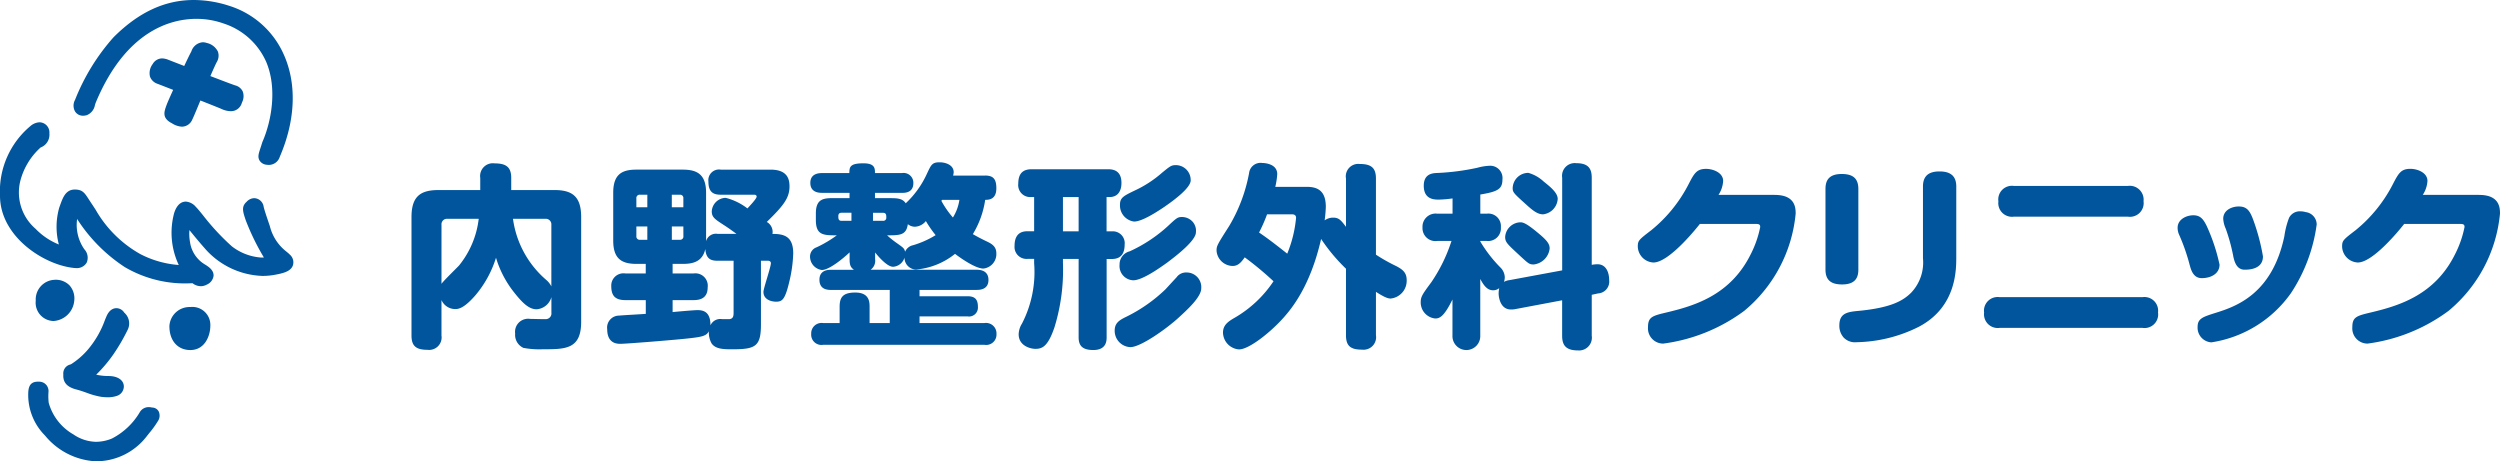 <svg xmlns="http://www.w3.org/2000/svg" width="292.667" height="54" viewBox="0 0 292.667 54">
  <g id="グループ_1233" data-name="グループ 1233" transform="translate(-30 -10)">
    <g id="ロゴマーク" transform="translate(29.99 10)">
      <path id="パス_1923" data-name="パス 1923" d="M39.084,13.547a1.473,1.473,0,0,0,.447-.073,1.552,1.552,0,0,0,.933-1.176c.032-.1.064-.2.1-.3,3.559-8.52,8.905-9.791,11.776-9.791a9.471,9.471,0,0,1,3.175.54A8.211,8.211,0,0,1,60.51,7.235c1.332,3.136.6,7-.424,9.346-.014.03-.025.061-.036.093-.082.268-.152.488-.225.708-.209.64-.334,1.024-.068,1.443a1.088,1.088,0,0,0,.842.465,1.742,1.742,0,0,0,.236.016,1.345,1.345,0,0,0,1.271-.958c1.85-4.292,2.008-8.554.449-12A10.364,10.364,0,0,0,56.243.7a13.614,13.614,0,0,0-4.2-.7c-3.391,0-6.468,1.43-9.409,4.371a24.664,24.664,0,0,0-4.5,7.324,1.389,1.389,0,0,0,.016,1.375,1.088,1.088,0,0,0,.93.477" transform="translate(-29.34)" fill="#00559d"/>
      <path id="パス_1924" data-name="パス 1924" d="M79.619,31.225l.082.045a2.422,2.422,0,0,0,1.182.413,1.331,1.331,0,0,0,1.216-.812c.182-.372.606-1.391.958-2.254,1.378.542,2.249.892,2.467.989a2.674,2.674,0,0,0,1.069.263,1.317,1.317,0,0,0,1.3-.917c.014-.041.03-.084.05-.138A1.555,1.555,0,0,0,88,27.53a1.344,1.344,0,0,0-.874-.683c-.12-.036-.66-.227-2.9-1.089.29-.679.615-1.387.735-1.616a1.447,1.447,0,0,0,.145-1.253,1.9,1.9,0,0,0-1.294-1.005,1.5,1.5,0,0,0-.477-.084,1.522,1.522,0,0,0-1.328,1.055c-.03.061-.059.12-.089.175-.113.2-.49.985-.753,1.546l-1.711-.665a.487.487,0,0,0-.086-.034l-.064-.023a2.061,2.061,0,0,0-.719-.163,1.282,1.282,0,0,0-1.11.656,1.76,1.76,0,0,0-.32,1.468,1.4,1.4,0,0,0,.894.853c.211.079.919.356,1.82.706-.3.663-.642,1.428-.756,1.732-.3.815-.565,1.518.506,2.124" transform="translate(-59.588 -16.853)" fill="#00559d"/>
      <path id="パス_1925" data-name="パス 1925" d="M33.927,78.556c-.125-.125-.272-.243-.413-.359A5.4,5.4,0,0,1,31.6,75.233l-.093-.27c-.343-1.012-.515-1.521-.629-1.974a1.156,1.156,0,0,0-1.1-1.026,1.226,1.226,0,0,0-.874.4l-.041.039c-.617.57-.422,1.142-.073,2.179a28.027,28.027,0,0,0,2.058,4.235l.054.089c-.093.007-.193.011-.3.011a6.314,6.314,0,0,1-3.445-1.309,27.516,27.516,0,0,1-3.379-3.638c-.354-.436-.61-.751-.8-.944l-.036-.036a1.7,1.7,0,0,0-1.173-.624c-.431,0-1.019.234-1.371,1.341a8.851,8.851,0,0,0,.54,6.08,11.626,11.626,0,0,1-4.482-1.266,13.791,13.791,0,0,1-5.249-5.2c-.132-.2-.259-.4-.372-.57-.182-.268-.325-.486-.438-.663-.49-.756-.738-1.135-1.634-1.135-1.06,0-1.4.969-1.684,1.745-.041.113-.082.231-.127.352A8.154,8.154,0,0,0,6.9,77.387a7.876,7.876,0,0,1-2.728-1.838,5.621,5.621,0,0,1-1.818-5.467,7.947,7.947,0,0,1,2.406-4.049,1.605,1.605,0,0,0,1.033-1.659A1.188,1.188,0,0,0,4.644,63.08a1.748,1.748,0,0,0-1.06.431A9.961,9.961,0,0,0,.01,71.668c0,4.859,5.29,8.2,8.785,8.476l.068,0a1.324,1.324,0,0,0,1.3-.645,1.448,1.448,0,0,0-.272-1.543A4.984,4.984,0,0,1,9.038,74.4a18.988,18.988,0,0,0,5.583,5.635,13.937,13.937,0,0,0,7.918,1.881,1.626,1.626,0,0,0,.978.352,1.406,1.406,0,0,0,.683-.177,1.305,1.305,0,0,0,.812-1.037c.03-.638-.524-1.01-.856-1.232l-.1-.064a3.649,3.649,0,0,1-1.8-2.642,5.506,5.506,0,0,1-.07-1.418c.454.565,1.058,1.3,1.743,2.079a9.348,9.348,0,0,0,6.795,3.288,7.9,7.9,0,0,0,1.28-.1c1.164-.2,2.07-.422,2.306-1.169a1.19,1.19,0,0,0-.388-1.239" transform="translate(0 -48.764)" fill="#00559d"/>
      <path id="パス_1926" data-name="パス 1926" d="M20.688,144.322a2.3,2.3,0,0,0-2.238,2.444,2.141,2.141,0,0,0,2.081,2.381,2.606,2.606,0,0,0,2.424-2.347,2.308,2.308,0,0,0-.538-1.811,2.249,2.249,0,0,0-1.729-.67" transform="translate(-14.255 -111.567)" fill="#00559d"/>
      <path id="パス_1927" data-name="パス 1927" d="M89.841,158.38a2.361,2.361,0,0,0-2.451,2.235c0,1.7.962,2.8,2.451,2.8,1.718,0,2.342-1.7,2.342-2.844a2.107,2.107,0,0,0-2.342-2.192" transform="translate(-67.549 -122.436)" fill="#00559d"/>
      <path id="パス_1928" data-name="パス 1928" d="M40.108,161.67l.036-.084a1.68,1.68,0,0,0-.35-2.1,1.1,1.1,0,0,0-.919-.524c-.343,0-.822.166-1.164.951-.052.12-.111.263-.179.427a11.189,11.189,0,0,1-2.024,3.5,8.819,8.819,0,0,1-1.934,1.675c-.048.02-.086.034-.127.048a1.074,1.074,0,0,0-.792,1.126v.07c-.02.613.136,1.364,1.527,1.72.393.1.788.238,1.205.384a8.707,8.707,0,0,0,1.725.479,5.993,5.993,0,0,0,.738.048,3.128,3.128,0,0,0,1.033-.148,1.173,1.173,0,0,0,.86-1.11c0-.735-.713-1.228-1.777-1.228a6.5,6.5,0,0,1-1.457-.157,17.062,17.062,0,0,0,2.024-2.4,22.29,22.29,0,0,0,1.568-2.673" transform="translate(-25.235 -122.884)" fill="#00559d"/>
      <path id="パス_1929" data-name="パス 1929" d="M29.083,199.908l-.064-.011a1.731,1.731,0,0,0-.345-.039,1.206,1.206,0,0,0-1.062.626,8.088,8.088,0,0,1-3.241,3.05,4.94,4.94,0,0,1-1.847.386,4.832,4.832,0,0,1-2.671-.871,6.166,6.166,0,0,1-2.885-3.7,6.909,6.909,0,0,1-.027-1.246,1.12,1.12,0,0,0-.254-.842,1.107,1.107,0,0,0-.876-.381h-.123c-1.119,0-1.119.971-1.119,1.616a6.737,6.737,0,0,0,1.968,4.691,8.24,8.24,0,0,0,5.9,3.012,7.475,7.475,0,0,0,5.946-2.85l.343-.436a11.118,11.118,0,0,0,1.005-1.384,1.16,1.16,0,0,0,.1-1.189.877.877,0,0,0-.751-.431" transform="translate(-11.256 -152.198)" fill="#00559d"/>
    </g>
    <g id="ロゴ" transform="translate(78.183 28.98)">
      <path id="パス_1930" data-name="パス 1930" d="M3.5,20.5a1.462,1.462,0,0,1-1.63,1.673C.542,22.174-.01,21.74-.01,20.5V6.632c0-2.478,1.1-3.164,3.188-3.164H8.039V2.047a1.493,1.493,0,0,1,1.7-1.7c1.377,0,1.926.481,1.926,1.7v1.42h5.023c2.064,0,3.164.687,3.164,3.164V18.895c0,3.212-1.835,3.212-4.471,3.212a10.216,10.216,0,0,1-2.292-.162,1.671,1.671,0,0,1-.963-1.673,1.528,1.528,0,0,1,1.744-1.72c.3,0,1.7.047,1.926.024a.67.67,0,0,0,.572-.758V16.007a1.943,1.943,0,0,1-1.72,1.42c-.825,0-1.559-.572-2.75-2.111a12.028,12.028,0,0,1-2.016-3.922,12.547,12.547,0,0,1-2.454,4.447c-1.377,1.559-2,1.559-2.34,1.559A1.748,1.748,0,0,1,3.5,16.346V20.5Zm0-6.053c.229-.343,1.744-1.811,2.064-2.154A10.62,10.62,0,0,0,7.858,6.837H4.212a.641.641,0,0,0-.71.71Zm8.369-7.611a11.47,11.47,0,0,0,3.922,7.177,2.439,2.439,0,0,1,.572.734v-7.2a.651.651,0,0,0-.71-.71H11.871Z" transform="translate(0 -0.2)" fill="#00559d"/>
      <path id="パス_1931" data-name="パス 1931" d="M76.05,20.3c0,2.569-.6,2.936-3.3,2.936-1.03,0-2,0-2.478-.687a2.624,2.624,0,0,1-.32-1.42c-.276.529-.781.643-2.111.8-1.468.182-7.544.667-8.231.667-.367,0-1.559,0-1.559-1.72a1.4,1.4,0,0,1,1.377-1.582c.458-.047,2.636-.162,3.141-.205V17.48H60.2c-1.192,0-1.673-.481-1.673-1.649A1.428,1.428,0,0,1,60.2,14.363h2.363V13.238h-1.1c-1.744,0-2.707-.619-2.707-2.727v-5.6c0-2.154,1.01-2.707,2.707-2.707H66.9c1.7,0,2.727.572,2.727,2.707v5.662a1.2,1.2,0,0,1,1.353-.848h2.2c-.229-.182-1.034-.758-1.468-1.03-1.054-.687-1.42-.915-1.42-1.606a1.672,1.672,0,0,1,1.63-1.582,6.975,6.975,0,0,1,2.545,1.239c.205-.229,1.077-1.125,1.077-1.377,0-.047,0-.229-.3-.229h-3.9c-.872,0-1.444-.3-1.444-1.535a1.251,1.251,0,0,1,1.444-1.4h5.824c2.016,0,2.225,1.148,2.225,1.973,0,1.377-.758,2.292-2.659,4.151a1.334,1.334,0,0,1,.663,1.4c1.282,0,2.431.229,2.431,2.269a16.083,16.083,0,0,1-.458,3.326c-.505,2.111-.825,2.34-1.559,2.34-.434,0-1.468-.182-1.468-1.148,0-.41.872-2.912.872-3.37,0-.091-.067-.276-.343-.276H76.05v7.43ZM61.467,6.609h1.282V5.142H61.9a.386.386,0,0,0-.434.434Zm0,2.249V9.983a.386.386,0,0,0,.434.434h.848V8.859Zm5.5-2.249V5.576a.381.381,0,0,0-.414-.434h-.939V6.609Zm0,2.249H65.618v1.559h.939a.382.382,0,0,0,.414-.434Zm5.867,4.013H70.98c-.758,0-1.353-.182-1.444-1.377-.343,1.582-1.606,1.744-2.636,1.744H65.709v1.125h2.431a1.45,1.45,0,0,1,1.673,1.626c0,1.33-.963,1.491-1.673,1.491H65.709v1.4c.458-.047,2.5-.229,2.912-.229.643,0,1.535.162,1.515,1.787a1.265,1.265,0,0,1,1.353-.734h.9c.414-.067.458-.367.458-.734v-6.1Z" transform="translate(-35.151 -1.326)" fill="#00559d"/>
      <path id="パス_1932" data-name="パス 1932" d="M138.736,1.571c.986,0,1.306.458,1.306,1.491,0,1.33-.9,1.353-1.306,1.353a10.649,10.649,0,0,1-1.444,4.013c.181.114.8.458,1.511.8.643.3,1.239.6,1.239,1.444a1.7,1.7,0,0,1-1.515,1.787c-1.1,0-3.255-1.673-3.322-1.72a8.413,8.413,0,0,1-4.585,1.835,1.382,1.382,0,0,1-1.33-1.4,1.494,1.494,0,0,1-1.33,1.077c-.71,0-1.72-1.192-2.111-1.673v.781a1.284,1.284,0,0,1-.529,1.239h12.4c.276,0,1.4,0,1.4,1.192s-1.125,1.168-1.4,1.168H131.05V15.7h5.619c.915,0,1.215.41,1.215,1.259a1.041,1.041,0,0,1-1.215,1.1H131.05v.781h7.588a1.226,1.226,0,0,1,1.42,1.282,1.21,1.21,0,0,1-1.42,1.263H119.769a1.2,1.2,0,0,1-1.4-1.282,1.213,1.213,0,0,1,1.4-1.263h1.926v-1.9c0-1.1.367-1.673,1.835-1.673,1.606,0,1.673,1.054,1.673,1.649v1.926h2.36V14.962h-6.854c-.438,0-1.377-.047-1.377-1.192s1.03-1.168,1.377-1.168h2.659c-.367-.276-.505-.505-.505-1.239v-.8c-.572.552-2.34,2.064-3.255,2.064a1.589,1.589,0,0,1-1.377-1.582,1.145,1.145,0,0,1,.777-1.077,13.93,13.93,0,0,0,2.36-1.4c-1.559,0-2.454,0-2.454-1.787V6c0-1.764.963-1.787,2.154-1.787h1.787V3.595h-3.212c-.343,0-1.377-.024-1.377-1.168s1.1-1.144,1.377-1.144h3.188c.024-.687.024-1.144,1.649-1.144,1.353,0,1.353.6,1.353,1.144h3.141a1.148,1.148,0,0,1,1.353,1.168c0,1.168-1.03,1.148-1.353,1.148h-3.141v.619h1.7c.848,0,1.511,0,1.9.6a10.91,10.91,0,0,0,2.474-3.441C132.411.3,132.525.02,133.4.02c.687,0,1.649.3,1.649,1.168a2.7,2.7,0,0,1-.067.391h3.737Zm-15.657,5.3V5.927h-1.168c-.253,0-.367.138-.367.391,0,.276,0,.552.367.552h1.168Zm2.521,0h1.168a.352.352,0,0,0,.391-.391c0-.276,0-.548-.391-.548H125.6Zm4.652,2.869a10.906,10.906,0,0,0,2.683-1.192,13.559,13.559,0,0,1-1.144-1.649,1.727,1.727,0,0,1-1.263.663,1.305,1.305,0,0,1-.848-.3c-.181,1.306-.939,1.306-2.431,1.306a11.773,11.773,0,0,0,1.148.915c.777.548.872.619.963,1.01a1.288,1.288,0,0,1,.9-.758m3.413-5.315a.346.346,0,0,1-.067.114,10.694,10.694,0,0,0,1.353,1.949,5.389,5.389,0,0,0,.758-2.064h-2.04Z" transform="translate(-71.586 0)" fill="#00559d"/>
      <path id="パス_1933" data-name="パス 1933" d="M189.69,8.613h.619a1.387,1.387,0,0,1,1.491,1.535c0,.848-.276,1.7-1.491,1.7h-.619v9.146c0,.391,0,1.511-1.559,1.511-1.4,0-1.72-.619-1.72-1.511V11.845h-1.835v.434a22.871,22.871,0,0,1-.986,7.544c-.758,2.245-1.42,2.545-2.225,2.545-.663,0-1.973-.391-1.973-1.7a2.456,2.456,0,0,1,.391-1.263,13.16,13.16,0,0,0,1.42-7.063v-.505h-.8a1.4,1.4,0,0,1-1.491-1.535c0-.9.32-1.7,1.491-1.7h.8V4.6h-.481a1.4,1.4,0,0,1-1.377-1.559c0-1.192.529-1.7,1.582-1.7h8.917c.572,0,1.582.114,1.582,1.606,0,1.01-.481,1.649-1.377,1.649h-.367V8.609ZM186.411,4.6h-1.835V8.613h1.835Zm11.51,9.332a1.368,1.368,0,0,1,1.125-.505,1.716,1.716,0,0,1,1.72,1.858c0,1.01-1.606,2.478-2.659,3.441-1.377,1.263-4.423,3.441-5.638,3.441a1.911,1.911,0,0,1-1.835-1.949c0-.939.643-1.259,1.444-1.649a18.106,18.106,0,0,0,4.494-3.164l1.353-1.468Zm-1.03-1.744c-1.1.8-3.05,2.154-4.08,2.154a1.67,1.67,0,0,1-1.606-1.835,1.577,1.577,0,0,1,1.192-1.559,17.125,17.125,0,0,0,4.471-2.959c1.01-.939,1.125-1.054,1.649-1.054a1.668,1.668,0,0,1,1.282.6,1.6,1.6,0,0,1,.343,1.192c0,.939-2.154,2.636-3.255,3.46m-.339-6.507c-.986.667-2.707,1.787-3.646,1.787a1.9,1.9,0,0,1-1.649-1.973c0-.825.414-1.03,1.811-1.7A13.323,13.323,0,0,0,196.2,1.732C197.1,1,197.258.86,197.786.86a1.742,1.742,0,0,1,1.744,1.787c0,.872-1.949,2.316-2.979,3.026" transform="translate(-108.323 -0.509)" fill="#00559d"/>
      <path id="パス_1934" data-name="パス 1934" d="M253.992,2.035A1.456,1.456,0,0,1,255.6.338c1.33,0,1.9.438,1.9,1.7v8.917a20.147,20.147,0,0,0,2.407,1.353c.734.391,1.192.758,1.192,1.626a2.09,2.09,0,0,1-1.854,2.154c-.229,0-.529,0-1.744-.781v5.066a1.47,1.47,0,0,1-1.63,1.7c-1.377,0-1.878-.458-1.878-1.7V12.6a20.961,20.961,0,0,1-2.912-3.484c-1.263,5.571-3.508,8.207-4.356,9.17-1.468,1.673-4.056,3.76-5.252,3.76a2.018,2.018,0,0,1-1.878-1.973c0-.939.71-1.353,1.42-1.764a13.705,13.705,0,0,0,4.494-4.242,38.058,38.058,0,0,0-3.37-2.8c-.434.619-.8,1.01-1.42,1.01a1.924,1.924,0,0,1-1.878-1.787c0-.572.091-.71,1.491-2.912a18.724,18.724,0,0,0,2.316-6.167A1.351,1.351,0,0,1,244.182.22c.343,0,1.764.114,1.764,1.306a8.887,8.887,0,0,1-.229,1.491h3.737c1.515,0,2.178.758,2.178,2.34a14.827,14.827,0,0,1-.138,1.582,1.716,1.716,0,0,1,1.01-.32c.667,0,.915.32,1.491,1.077V2.035Zm-9.237,4.194a17.414,17.414,0,0,1-.939,2.131c1.01.687,1.882,1.353,3.3,2.478a14.59,14.59,0,0,0,1.034-4.194c0-.205-.091-.414-.481-.414h-2.912Z" transform="translate(-144.606 -0.121)" fill="#00559d"/>
      <path id="パス_1935" data-name="パス 1935" d="M315.992,12.83V1.987a1.486,1.486,0,0,1,1.649-1.7c1.42,0,1.811.643,1.811,1.7v10.2a4.177,4.177,0,0,1,.663-.071c1.077,0,1.377,1.054,1.377,1.858a1.387,1.387,0,0,1-1.306,1.559l-.734.162v4.79a1.5,1.5,0,0,1-1.63,1.72c-1.468,0-1.835-.687-1.835-1.72V16.337l-5.6,1.054a2.878,2.878,0,0,1-.391.024c-1.263,0-1.444-1.468-1.444-1.882a2.989,2.989,0,0,1,.071-.619,1.116,1.116,0,0,1-.71.253c-.71,0-1.125-.6-1.511-1.33v6.625a1.629,1.629,0,1,1-3.255,0V16.243c-.986,2.016-1.511,2.225-2.016,2.225a1.884,1.884,0,0,1-1.7-1.9c0-.643.182-.915,1.239-2.34a18.68,18.68,0,0,0,2.363-4.837h-1.649a1.516,1.516,0,0,1-1.744-1.582A1.536,1.536,0,0,1,301.393,6.2h1.764V4.413a13.518,13.518,0,0,1-1.582.138c-.548,0-1.787,0-1.787-1.626,0-1.4,1.03-1.468,1.535-1.491a27.352,27.352,0,0,0,4.77-.619A6.084,6.084,0,0,1,307.56.586,1.435,1.435,0,0,1,309,2.168c0,1.144-.529,1.444-2.592,1.787V6.2h.734a1.467,1.467,0,0,1,1.673,1.582,1.49,1.49,0,0,1-1.673,1.606h-.734V9.46a15.8,15.8,0,0,0,2.407,3.093,1.681,1.681,0,0,1,.458,1.1,1.993,1.993,0,0,1-.091.529,1.674,1.674,0,0,1,.643-.205L316,12.833Zm-3.026-4.538c1.282,1.03,1.559,1.444,1.559,1.993a2.116,2.116,0,0,1-1.858,1.858c-.529,0-.6-.067-1.882-1.263-1.263-1.168-1.468-1.377-1.468-1.973a1.836,1.836,0,0,1,1.787-1.7c.343,0,.758.182,1.858,1.077m.9-5.82c.71.572,1.606,1.282,1.606,2a1.931,1.931,0,0,1-1.72,1.811c-.643,0-1.215-.458-1.993-1.168-1.4-1.263-1.559-1.4-1.559-1.9a1.836,1.836,0,0,1,1.835-1.787,4.348,4.348,0,0,1,1.835,1.054" transform="translate(-181.295 -0.163)" fill="#00559d"/>
      <path id="パス_1936" data-name="パス 1936" d="M379.871,5.014c2.364,0,2.431,1.491,2.431,2.178a16.817,16.817,0,0,1-6.029,11.4,20.384,20.384,0,0,1-9.47,3.827,1.783,1.783,0,0,1-1.787-1.926c0-1.215.529-1.33,2.269-1.744,3.346-.8,7.43-2.087,9.766-6.81a12.218,12.218,0,0,0,1.1-3.164c0-.367-.205-.367-.734-.367h-6.329c-.825,1.054-3.737,4.518-5.433,4.518a1.923,1.923,0,0,1-1.835-1.858c0-.71.114-.8,1.582-1.926a16.8,16.8,0,0,0,4.332-5.319c.687-1.33.963-1.858,2.087-1.858.8,0,1.993.434,1.993,1.42a3.32,3.32,0,0,1-.548,1.626h6.6Z" transform="translate(-220.272 -1.175)" fill="#00559d"/>
      <path id="パス_1937" data-name="パス 1937" d="M423.351,14.216c0,.9-.32,1.744-1.9,1.744-1.192,0-1.949-.414-1.949-1.744V4.794c0-.872.276-1.764,1.9-1.764,1.215,0,1.949.434,1.949,1.764Zm11.462-1.444c0,1.515,0,5.871-4.423,8.164a16.878,16.878,0,0,1-7.244,1.787,1.829,1.829,0,0,1-1.539-.572,2.069,2.069,0,0,1-.481-1.4c0-1.468,1.01-1.582,2.292-1.7,3.784-.367,5.181-1.192,6.12-2.131a5.128,5.128,0,0,0,1.377-4.013V4.494c0-1.03.458-1.764,1.926-1.764,1.125,0,1.973.391,1.973,1.764Z" transform="translate(-253.982 -1.641)" fill="#00559d"/>
      <path id="パス_1938" data-name="パス 1938" d="M485.119,20.051a1.6,1.6,0,0,1,1.811,1.787,1.592,1.592,0,0,1-1.811,1.811H468.381a1.605,1.605,0,0,1-1.811-1.787,1.6,1.6,0,0,1,1.811-1.811ZM483.4,7.03a1.62,1.62,0,0,1,1.835,1.787,1.605,1.605,0,0,1-1.835,1.811H470.054a1.6,1.6,0,0,1-1.811-1.787,1.6,1.6,0,0,1,1.811-1.811Z" transform="translate(-282.48 -4.244)" fill="#00559d"/>
      <path id="パス_1939" data-name="パス 1939" d="M525.4,20.007a22.409,22.409,0,0,0-1.215-3.508,2.043,2.043,0,0,1-.205-.872c0-1.01,1.054-1.468,1.835-1.468s1.168.391,1.606,1.33a21.747,21.747,0,0,1,1.468,4.447c0,1.034-.963,1.582-2.087,1.582-.963,0-1.239-.915-1.4-1.515m14.856-4.743a19.165,19.165,0,0,1-3,8,13.984,13.984,0,0,1-9.332,5.777,1.722,1.722,0,0,1-1.606-1.811c0-.986.62-1.168,2.064-1.63,2.454-.758,6.672-2.225,8.093-8.988a9.679,9.679,0,0,1,.552-2.154,1.409,1.409,0,0,1,1.33-.758,2.431,2.431,0,0,1,.62.091,1.47,1.47,0,0,1,1.282,1.468m-9.77,3.673a21.356,21.356,0,0,0-.872-3.188,3.4,3.4,0,0,1-.3-1.168c0-1.03,1.03-1.444,1.811-1.444.939,0,1.282.481,1.649,1.42a24.115,24.115,0,0,1,1.192,4.423c0,1.559-1.744,1.559-2.154,1.559-.986,0-1.215-1.077-1.33-1.606" transform="translate(-317.237 -7.937)" fill="#00559d"/>
      <path id="パス_1940" data-name="パス 1940" d="M588.841,5.014c2.363,0,2.43,1.491,2.43,2.178a16.816,16.816,0,0,1-6.029,11.4,20.384,20.384,0,0,1-9.47,3.827,1.783,1.783,0,0,1-1.787-1.926c0-1.215.529-1.33,2.269-1.744,3.346-.8,7.43-2.087,9.766-6.81a12.217,12.217,0,0,0,1.1-3.164c0-.367-.205-.367-.734-.367h-6.329c-.825,1.054-3.737,4.518-5.433,4.518a1.923,1.923,0,0,1-1.835-1.858c0-.71.115-.8,1.582-1.926A16.8,16.8,0,0,0,578.7,3.818c.687-1.33.963-1.858,2.087-1.858.8,0,1.993.434,1.993,1.42a3.32,3.32,0,0,1-.548,1.626h6.6Z" transform="translate(-346.788 -1.175)" fill="#00559d"/>
    </g>
  </g>
</svg>
